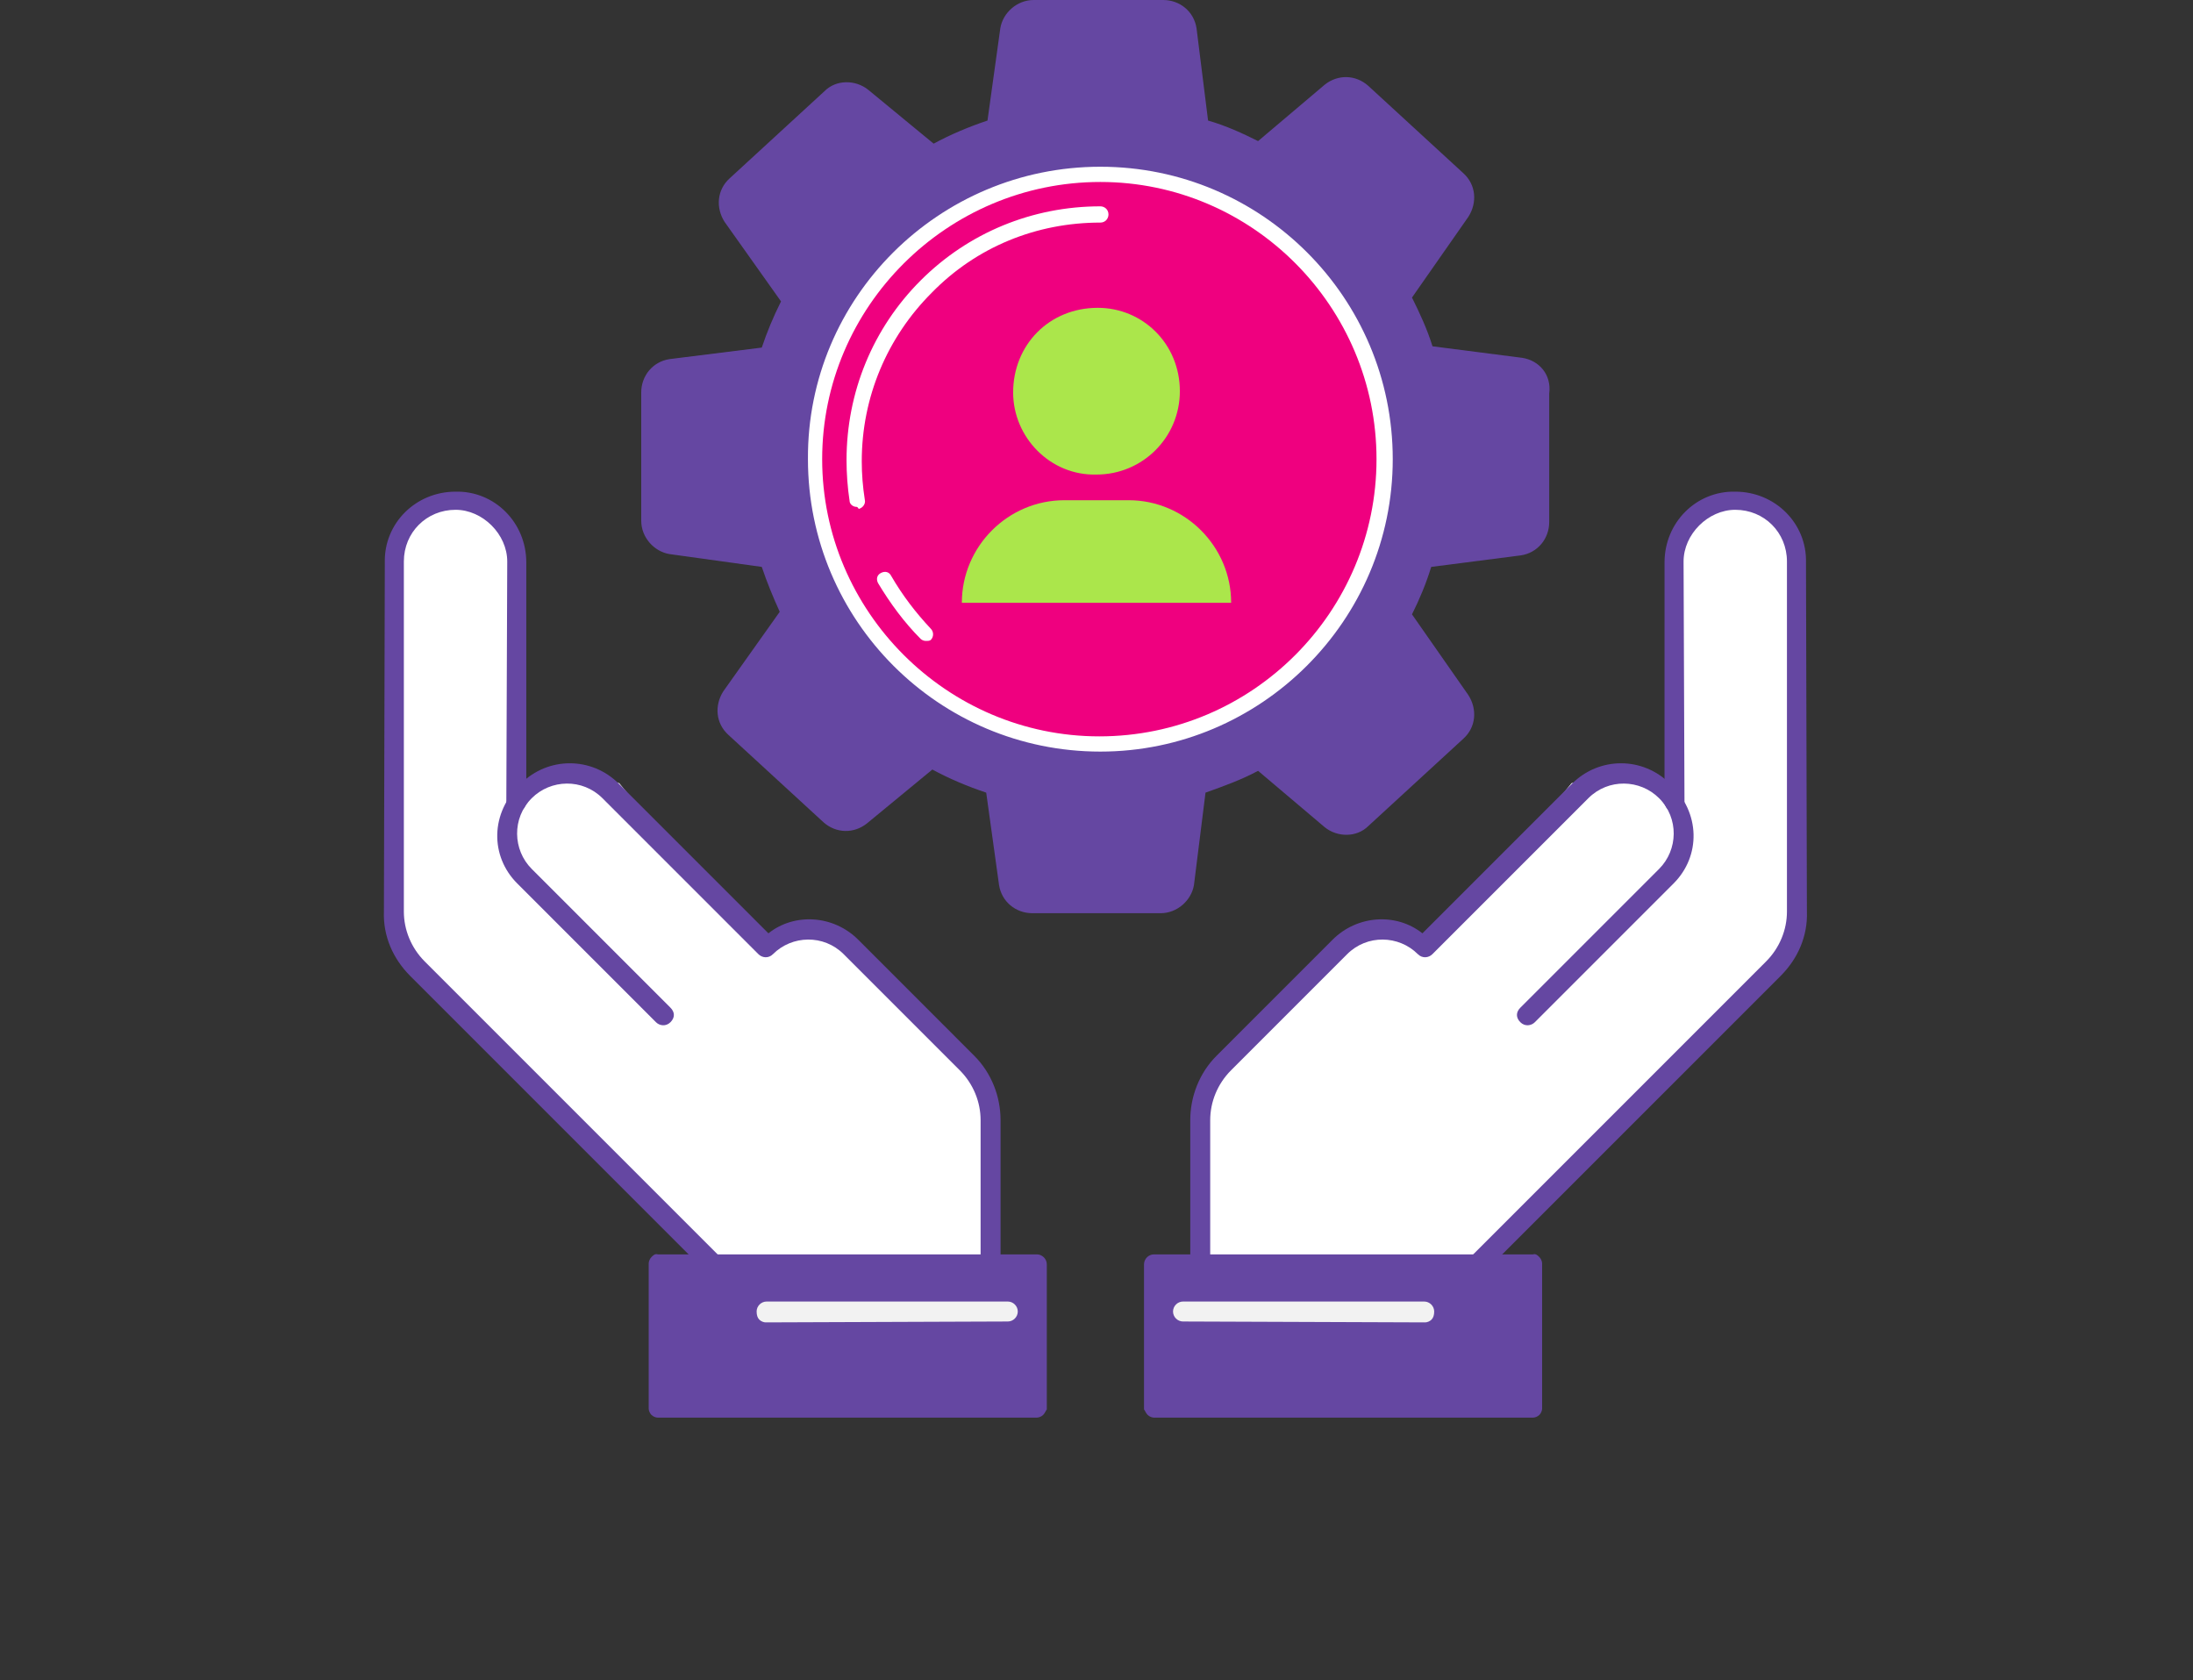<svg xmlns="http://www.w3.org/2000/svg" width="171" height="131" viewBox="0 0 171 131" fill="none"><rect x="0" y="0" width="171" height="131" fill="#333333" stroke="none"/><path d="M118.7 27.9L111.7 27C111.3 25.7 110.7 24.4 110.1 23.2L114.5 16.9C115.2 15.8 115.1 14.4 114.1 13.5L106.7 6.7C105.7 5.8 104.3 5.8 103.3 6.6L98.1 11C96.9 10.4 95.6 9.8 94.2 9.4L93.3 2.2C93.1 0.9 92 0 90.7 0H80.6C79.3 0 78.2 1 78 2.2L77 9.4C75.5 9.9 74.1 10.5 72.8 11.2L67.7 7C66.7 6.2 65.2 6.2 64.3 7.1L56.9 13.9C55.9 14.8 55.8 16.2 56.5 17.3L60.9 23.5C60.3 24.7 59.8 25.9 59.4 27.1L52.2 28C50.9 28.2 50 29.3 50 30.6V40.6C50 41.9 51 43 52.2 43.2L59.4 44.2C59.8 45.4 60.3 46.6 60.8 47.7L56.4 53.9C55.7 55 55.8 56.4 56.8 57.3L64.2 64.1C65.2 65 66.6 65 67.6 64.2L72.7 60C74 60.7 75.4 61.3 76.9 61.8L77.9 69C78.1 70.3 79.2 71.2 80.5 71.2H90.5C91.8 71.2 92.9 70.2 93.1 69L94 61.8C95.4 61.3 96.8 60.8 98.1 60.1L103.3 64.5C104.3 65.3 105.8 65.3 106.7 64.4L114.1 57.6C115.1 56.7 115.2 55.3 114.5 54.2L110.1 47.9C110.7 46.7 111.2 45.5 111.6 44.2L118.6 43.3C119.9 43.1 120.8 42 120.8 40.7V30.7C121 29.2 120 28.1 118.7 27.9Z" fill="#6547A2"></path><circle cx="86" cy="36" r="22" fill="#EF007F"></circle><path d="M85.8 58.6C73.213 58.6 63 48.388 63 35.8C62.921 23.212 73.213 13 85.8 13C98.388 13 108.6 23.212 108.6 35.8C108.6 48.388 98.309 58.6 85.8 58.6ZM85.8 14.188C73.846 14.188 64.109 23.925 64.109 35.8C64.109 47.675 73.846 57.413 85.721 57.413C97.675 57.413 107.334 47.675 107.334 35.8C107.334 23.925 97.675 14.188 85.8 14.188Z" fill="white"></path><path d="M66.8 39.521C66.484 39.521 66.246 39.283 66.246 39.046C66.088 38.017 66.009 36.908 66.009 35.879C66.009 30.575 68.067 25.587 71.788 21.867C75.509 18.146 80.496 16.087 85.8 16.087C86.117 16.087 86.434 16.325 86.434 16.721C86.434 17.037 86.196 17.354 85.8 17.354C80.813 17.354 76.142 19.254 72.659 22.817C69.175 26.3 67.196 30.971 67.196 35.958C67.196 36.987 67.275 37.937 67.434 38.967C67.513 39.283 67.275 39.6 66.959 39.679C66.88 39.521 66.8 39.521 66.8 39.521Z" fill="white"></path><path d="M72.184 49.971C72.025 49.971 71.867 49.892 71.788 49.812C70.521 48.546 69.413 47.042 68.463 45.458C68.305 45.142 68.384 44.825 68.701 44.667C69.017 44.508 69.334 44.587 69.492 44.904C70.363 46.408 71.392 47.754 72.58 49.021C72.817 49.258 72.817 49.654 72.58 49.892C72.501 49.971 72.342 49.971 72.184 49.971Z" fill="white"></path><path d="M85.5 37C81.9 37.1 79 34.1 79 30.6C79 26.9 81.8 24 85.6 24C89.1 24 92 26.8 92 30.5C92 34.1 89.1 37 85.5 37Z" fill="#ABE64B"></path><path d="M75 47C75 42.6 78.6 39 83 39H88C92.4 39 96 42.6 96 47H75Z" fill="#ABE64B"></path><path d="M56 98.5L77 99.5V85L71.5 79L67 74.5L64 72.5L59.5 73.5L56 70L52.5 67L48 61.5L44.5 60.5L40.5 61.5L40 42.5C39.5 41.333 37.9 39 35.5 39C33.1 39 31.5 41.333 31 42.5V73.5L39.5 82.5L56 98.5Z" fill="white" stroke="white"></path><path d="M31.986 76.093L54.826 98.933C55.109 99.216 55.603 99.286 55.957 98.933C56.24 98.65 56.311 98.155 55.957 97.801L33.118 74.962C32.057 73.901 31.491 72.487 31.491 71.073L31.491 43.778C31.491 41.516 33.259 39.748 35.522 39.748C37.643 39.748 39.552 41.657 39.552 43.778L39.481 62.517C39.481 62.941 39.835 63.294 40.259 63.294C40.684 63.294 41.037 62.941 41.037 62.517L41.037 43.849C41.037 40.738 38.562 38.263 35.522 38.334C32.41 38.334 29.936 40.809 30.006 43.849L29.936 71.073C29.865 72.982 30.643 74.75 31.986 76.093Z" fill="#6547A2"></path><path d="M40.33 68.88L51.149 79.699C51.432 79.982 51.927 80.053 52.28 79.699C52.634 79.346 52.634 78.921 52.28 78.568L41.462 67.749C39.977 66.264 39.906 63.789 41.462 62.234C42.946 60.749 45.421 60.678 46.977 62.234L59.139 74.396C59.422 74.679 59.917 74.749 60.27 74.396C61.755 72.911 64.23 72.84 65.786 74.396L74.837 83.447C75.898 84.507 76.463 85.922 76.463 87.336L76.463 97.801C76.463 98.225 76.817 98.579 77.241 98.579C77.665 98.579 78.019 98.225 78.019 97.801L78.019 87.336C78.019 85.497 77.312 83.659 75.968 82.316L66.917 73.264C65.008 71.355 61.968 71.143 59.917 72.769L48.25 61.102C46.128 58.981 42.734 58.981 40.613 61.102C38.209 63.365 38.209 66.759 40.33 68.88Z" fill="#6547A2"></path><path d="M51.29 97.801L80.847 97.801C81.272 97.801 81.625 98.155 81.625 98.579L81.625 109.893C81.554 109.963 81.484 110.176 81.342 110.317C81.201 110.458 80.989 110.529 80.847 110.529L51.29 110.529C51.149 110.529 50.937 110.458 50.795 110.317C50.654 110.176 50.583 109.963 50.583 109.822V98.508C50.583 98.367 50.654 98.155 50.795 98.013C50.937 97.872 51.078 97.731 51.29 97.801Z" fill="#6547A2"></path><path d="M59.21 102.892C59.351 103.034 59.563 103.104 59.705 103.104L78.585 103.034C79.009 103.034 79.362 102.68 79.362 102.256C79.362 101.832 79.009 101.478 78.585 101.478L59.776 101.478C59.351 101.478 58.998 101.832 58.998 102.256C58.998 102.539 59.068 102.751 59.21 102.892Z" fill="#F2F2F2"></path><path d="M114.83 98.5L93.83 99.5V85L99.33 79L103.83 74.5L106.83 72.5L111.33 73.5L114.83 70L118.33 67L122.83 61.5L126.33 60.5L130.33 61.5L130.83 42.5C131.33 41.333 132.93 39 135.33 39C137.73 39 139.33 41.333 139.83 42.5V73.5L131.33 82.5L114.83 98.5Z" fill="white" stroke="white"></path><path d="M138.843 76.093L116.004 98.933C115.721 99.216 115.226 99.286 114.873 98.933C114.59 98.65 114.519 98.155 114.873 97.801L137.712 74.962C138.773 73.901 139.338 72.487 139.338 71.073L139.338 43.778C139.338 41.516 137.571 39.748 135.308 39.748C133.187 39.748 131.277 41.657 131.277 43.778L131.348 62.517C131.348 62.941 130.995 63.294 130.57 63.294C130.146 63.294 129.792 62.941 129.792 62.517L129.793 43.849C129.793 40.738 132.267 38.263 135.308 38.334C138.419 38.334 140.894 40.809 140.823 43.849L140.894 71.073C140.965 72.982 140.187 74.75 138.843 76.093Z" fill="#6547A2"></path><path d="M130.5 68.88L119.681 79.699C119.398 79.982 118.903 80.053 118.549 79.699C118.196 79.346 118.196 78.921 118.549 78.568L129.368 67.749C130.853 66.264 130.924 63.789 129.368 62.234C127.883 60.749 125.408 60.678 123.853 62.234L111.69 74.396C111.408 74.679 110.913 74.749 110.559 74.396C109.074 72.911 106.599 72.84 105.044 74.396L95.993 83.447C94.932 84.507 94.366 85.922 94.366 87.336L94.366 97.801C94.366 98.225 94.013 98.579 93.589 98.579C93.164 98.579 92.811 98.225 92.811 97.801L92.811 87.336C92.811 85.497 93.518 83.659 94.861 82.316L103.912 73.264C105.822 71.355 108.862 71.143 110.913 72.769L122.58 61.102C124.701 58.981 128.095 58.981 130.217 61.102C132.621 63.365 132.621 66.759 130.5 68.88Z" fill="#6547A2"></path><path d="M119.539 97.801L89.982 97.801C89.558 97.801 89.205 98.155 89.205 98.579L89.205 109.893C89.275 109.963 89.346 110.176 89.487 110.317C89.629 110.458 89.841 110.529 89.982 110.529L119.539 110.529C119.681 110.529 119.893 110.458 120.034 110.317C120.176 110.176 120.247 109.963 120.247 109.822V98.508C120.247 98.367 120.176 98.155 120.034 98.013C119.893 97.872 119.752 97.731 119.539 97.801Z" fill="#6547A2"></path><path d="M111.62 102.892C111.478 103.034 111.266 103.104 111.125 103.104L92.245 103.034C91.821 103.034 91.467 102.68 91.467 102.256C91.467 101.832 91.821 101.478 92.245 101.478L111.054 101.478C111.478 101.478 111.832 101.832 111.832 102.256C111.832 102.539 111.761 102.751 111.62 102.892Z" fill="#F2F2F2"></path></svg>